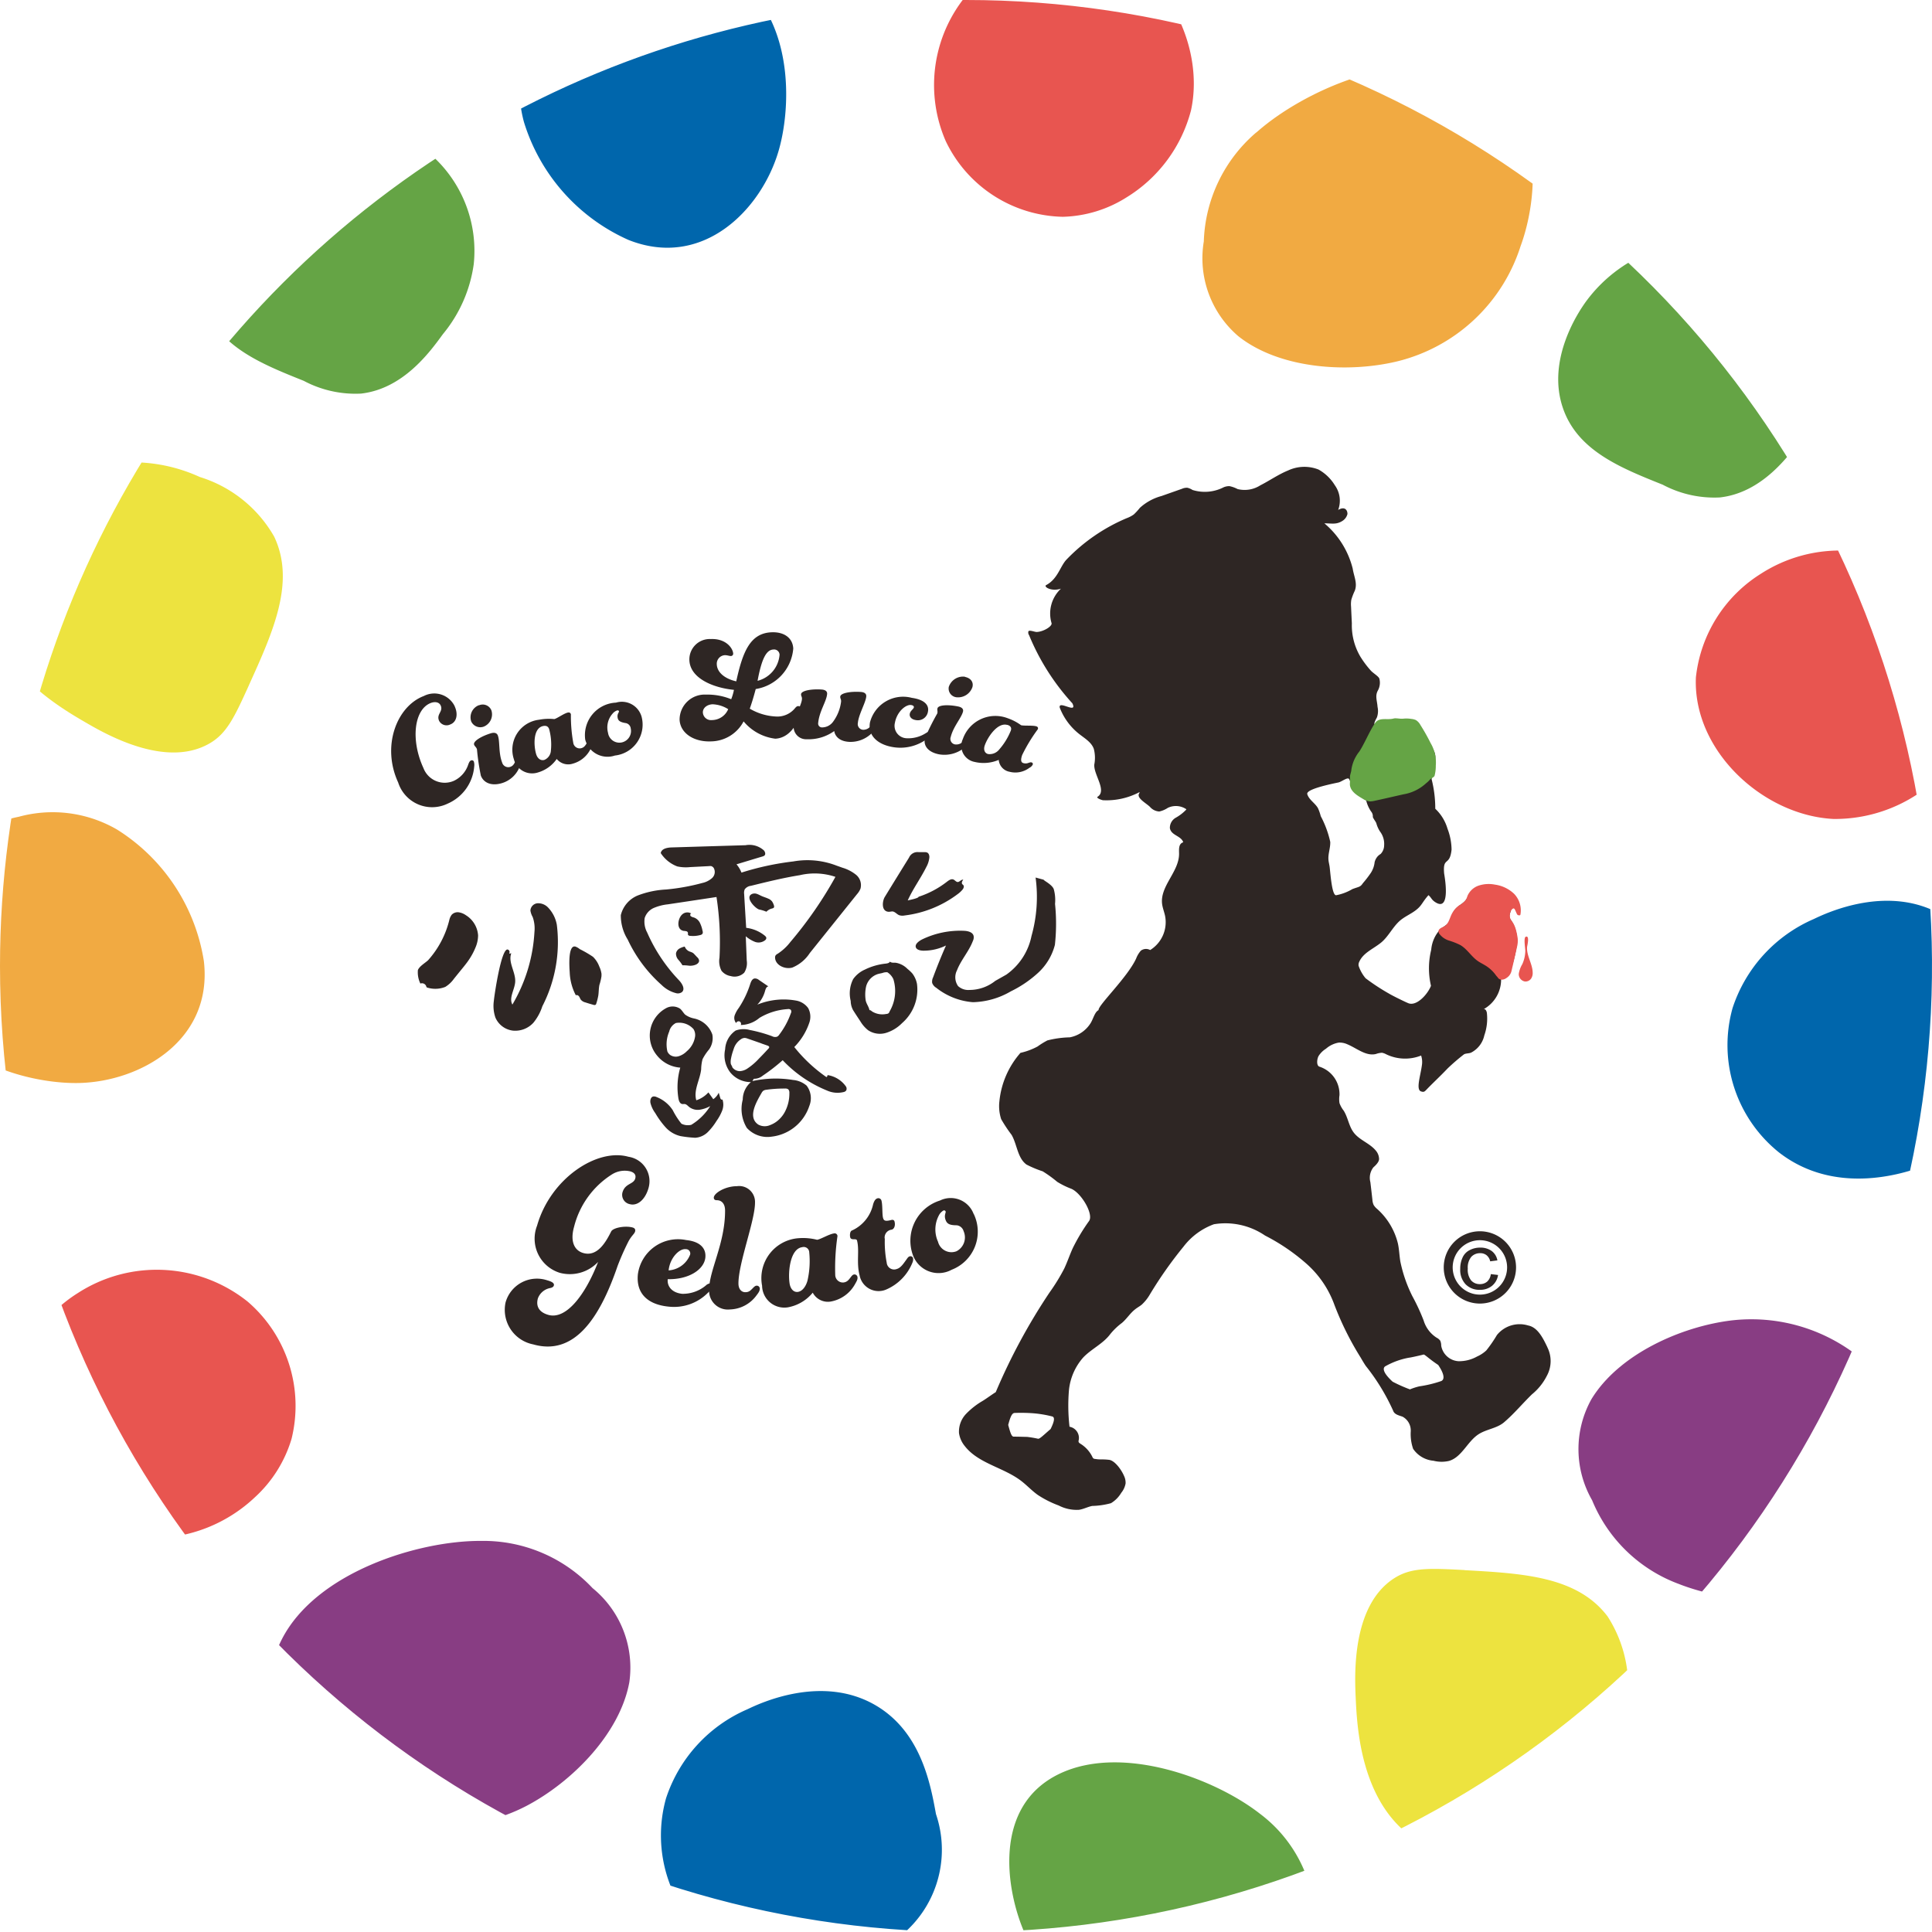 <svg xmlns="http://www.w3.org/2000/svg" xmlns:xlink="http://www.w3.org/1999/xlink" width="94.864" height="94.863" viewBox="0 0 94.864 94.863"><defs><clipPath id="a"><path d="M4.229,50.2A47.432,47.432,0,1,0,51.66,2.767,47.428,47.428,0,0,0,4.229,50.2" fill="none"/></clipPath></defs><g transform="translate(-4.229 -2.767)"><g clip-path="url(#a)"><path d="M35.305.588A6.073,6.073,0,0,0,30.6,3.931a6.3,6.3,0,0,0-.646,4.823,9.333,9.333,0,0,0,5.132,5.793c3.652,1.452,6.526-1.484,7.371-4.365.572-1.949.767-5.754-1.493-8.042C39,.151,36.318.467,35.305.588" fill="#0066ac"/><path d="M4.866,71.343c-.156,3.6,3.3,6.781,6.758,6.951a7.349,7.349,0,0,0,5.122-2.01,6.334,6.334,0,0,0,1.8-2.873,6.748,6.748,0,0,0-2.165-6.74,7.143,7.143,0,0,0-8.319-.42,6.868,6.868,0,0,0-3.192,5.092" fill="#e85550"/><path d="M87.5,36.028c-.156,3.6,3.3,6.781,6.758,6.951a7.349,7.349,0,0,0,5.122-2.01,6.334,6.334,0,0,0,1.8-2.873,6.748,6.748,0,0,0-2.165-6.74,7.143,7.143,0,0,0-8.319-.42A6.868,6.868,0,0,0,87.5,36.028" fill="#e85550"/><path d="M16.456,36.4c1.192-2.632,2.288-5.06,1.236-7.283a6.369,6.369,0,0,0-3.652-2.929,7.948,7.948,0,0,0-7.028.2c-.225.135-3.368,2.07-3.421,5.411-.059,3.593,3.51,5.666,4.834,6.437.964.56,3.926,2.281,6.086,1.038.855-.49,1.229-1.291,1.945-2.871" fill="#ede33f"/><path d="M27.86,78.428c-3.081-.021-8.119,1.536-9.8,4.846-1.84,3.612,1.617,6.763,3.731,7.908a8.476,8.476,0,0,0,8.287.258c2.218-1.164,4.588-3.534,5.052-6.073a5.038,5.038,0,0,0-1.805-4.621,7.35,7.35,0,0,0-5.461-2.318" fill="#883d83"/><path d="M86.679,80.549c2.869,1.12,8.133,1.464,10.888-1.027,3.006-2.718.9-6.9-.664-8.721a8.479,8.479,0,0,0-7.648-3.2c-2.488.3-5.547,1.664-6.886,3.871a5.038,5.038,0,0,0,.035,4.959,7.357,7.357,0,0,0,4.275,4.117" fill="#883d83"/><path d="M.7,46.549a6.074,6.074,0,0,1,4.449-3.677,6.3,6.3,0,0,1,4.827.627,9.332,9.332,0,0,1,4.263,6.458c.455,3.9-3.127,5.919-6.128,5.987-2.033.046-5.757-.751-7.379-3.529C-.681,50,.32,47.5.7,46.549" fill="#f1aa42"/><path d="M66.091,91.822c-2.226-1.738-6.758-3.427-9.834-1.963-3.354,1.6-2.606,5.819-1.712,7.833a7.783,7.783,0,0,0,5.878,4.823c2.262.393,5.308,0,7.064-1.586a4.618,4.618,0,0,0,1.275-4.366,6.742,6.742,0,0,0-2.671-4.741" fill="#65a445"/><path d="M50.187,91.844c-.267-1.466-.727-4.01-2.927-5.322-2.658-1.582-5.738-.112-6.335.174a7.2,7.2,0,0,0-3.994,4.374,6.754,6.754,0,0,0,2.281,7.088c2.735,2.121,6.036,1.032,6.826.771a5.427,5.427,0,0,0,4.149-7.085" fill="#0066ac"/><path d="M102.552,53.04c-.265-1.466-.727-4.012-2.927-5.322-2.656-1.582-5.738-.112-6.335.174A7.2,7.2,0,0,0,89.3,52.266a6.754,6.754,0,0,0,2.281,7.088c2.735,2.121,6.036,1.032,6.826.771a6.264,6.264,0,0,0,3.886-2.95,6.269,6.269,0,0,0,.263-4.135" fill="#0066ac"/><path d="M57.916.124c3.4.757,5.5,4.786,4.795,8.054a7.107,7.107,0,0,1-3.162,4.277,6.143,6.143,0,0,1-3.134.957A6.518,6.518,0,0,1,50.668,9.7a6.9,6.9,0,0,1,1.693-7.873,6.643,6.643,0,0,1,5.555-1.7" fill="#e85550"/><path d="M76.135,79.864c2.885.16,5.545.309,7.029,2.272a6.37,6.37,0,0,1,.909,4.593c-.075.8-.4,4.27-3.424,6.137-.223.14-3.392,2.031-6.38.535-3.215-1.61-3.4-5.734-3.473-7.262-.051-1.115-.206-4.537,1.894-5.88.829-.53,1.712-.493,3.445-.4" fill="#ede33f"/><path d="M65.915,9.275c2.3-2.049,7.113-4.2,10.563-2.829,3.766,1.5,3.248,6.149,2.416,8.4a8.475,8.475,0,0,1-6.056,5.664c-2.435.588-5.778.372-7.8-1.231a5.032,5.032,0,0,1-1.7-4.66,7.345,7.345,0,0,1,2.574-5.348" fill="#f1aa42"/><path d="M19.143,21.466c-2.054-.822-4.147-1.659-4.879-3.712-.871-2.44.806-4.842,1.081-5.234a7.2,7.2,0,0,1,3.679-2.656c.8-.276,4.073-1.4,6.512.632A6.286,6.286,0,0,1,27.49,15.74a6.856,6.856,0,0,1-1.515,3.435c-.653.9-1.958,2.684-4.019,2.918a5.407,5.407,0,0,1-2.813-.627" fill="#65a445"/><path d="M85.867,26.565c-2.054-.822-4.147-1.659-4.879-3.712-.871-2.44.806-4.842,1.081-5.234a7.2,7.2,0,0,1,3.679-2.656c.8-.276,4.073-1.4,6.512.632a6.286,6.286,0,0,1,1.954,5.244A6.873,6.873,0,0,1,92.7,24.274c-.653.9-1.958,2.684-4.021,2.918a5.4,5.4,0,0,1-2.811-.627" fill="#65a445"/><path d="M80.209,68.921c-.209-.435-.471-.981-.945-1.071a1.432,1.432,0,0,0-1.534.469,6.514,6.514,0,0,1-.52.755,1.656,1.656,0,0,1-.455.3,1.805,1.805,0,0,1-.918.23.918.918,0,0,1-.843-.762.6.6,0,0,0-.047-.244.492.492,0,0,0-.179-.149,1.521,1.521,0,0,1-.636-.843,9.931,9.931,0,0,0-.557-1.2,6.908,6.908,0,0,1-.588-1.7c-.047-.291-.056-.586-.117-.874a3.324,3.324,0,0,0-1.022-1.705.755.755,0,0,1-.171-.195.728.728,0,0,1-.061-.253c-.032-.291-.065-.579-.1-.867a.838.838,0,0,1,.147-.725c.113-.1.276-.258.281-.409a.661.661,0,0,0-.163-.418c-.3-.362-.8-.511-1.082-.883-.24-.315-.282-.741-.493-1.075A1.336,1.336,0,0,1,70,56.931a1.262,1.262,0,0,1,0-.388,1.421,1.421,0,0,0-.981-1.4c-.162-.049-.128-.379-.044-.527a1.151,1.151,0,0,1,.362-.356,1.279,1.279,0,0,1,.628-.3.914.914,0,0,1,.423.084c.466.195.91.594,1.4.476a1,1,0,0,1,.3-.061.729.729,0,0,1,.213.079,2.136,2.136,0,0,0,1.707.058,1,1,0,0,1,.038.477c-.07.522-.3,1.189-.047,1.282.142.051.182.009.265-.077.36-.374.662-.645,1.043-1.047a10.135,10.135,0,0,1,.8-.69c.083-.058.265-.044.355-.089a1.245,1.245,0,0,0,.648-.843,2.492,2.492,0,0,0,.128-1.094c-.009-.1-.074-.23-.165-.193a1.663,1.663,0,0,0,.862-1.5c.207.047.327-.107.425-.3a6.548,6.548,0,0,0,.344-1.326,1.824,1.824,0,0,0-.321-1.308c-.076-.175-.007-.247.037-.432.035-.147.179-.251.333.2.02.058.13.03.111-.13,0-1.382-2.026-1.608-2.467-.888a2.493,2.493,0,0,1-.211.342c-.151.179-.386.274-.528.462-.153.207-.172.5-.35.683a2.864,2.864,0,0,1-.316.23,1.662,1.662,0,0,0-.488,1.046,3.8,3.8,0,0,0-.012,1.77c-.155.406-.708,1.031-1.124.85-.191-.081-.771-.365-.946-.472a10.385,10.385,0,0,1-1.14-.748,1.869,1.869,0,0,1-.344-.615.333.333,0,0,1,.035-.2c.2-.448.717-.639,1.092-.955.332-.283.545-.727.866-1.024.256-.237.576-.353.85-.574s.277-.362.588-.713c.153.135.139.211.316.332.822.558.46-1.336.453-1.4-.072-.846.276-.323.365-1.166a2.961,2.961,0,0,0-.2-1.03,2.176,2.176,0,0,0-.6-.978,5.9,5.9,0,0,0-.181-1.458,3.651,3.651,0,0,0,.186-1.081c0-.316-.23-.508-.36-.8-.179-.386-.33-.8-.73-.944a2.038,2.038,0,0,0-1.068-.093,1.187,1.187,0,0,0-.76.228c.007,0,0,.019-.023.019-.147,0,.053-.305.076-.37a.942.942,0,0,0,.026-.5c-.021-.314-.135-.544.021-.816a.792.792,0,0,0,.067-.576c-.042-.116-.3-.262-.416-.39a4.74,4.74,0,0,1-.517-.69,3.016,3.016,0,0,1-.417-1.628c-.013-.277-.027-.551-.039-.827a1.324,1.324,0,0,1,.012-.333,2.9,2.9,0,0,1,.169-.441c.144-.369-.039-.7-.1-1.09a4.243,4.243,0,0,0-1.392-2.225c.386,0,.607.079.925-.144a.559.559,0,0,0,.209-.314c0-.2-.135-.388-.455-.2a1.3,1.3,0,0,0-.165-1.212,2.183,2.183,0,0,0-.8-.771,1.887,1.887,0,0,0-1.5.048c-.478.195-.9.495-1.363.73a1.428,1.428,0,0,1-1.111.181,1.514,1.514,0,0,0-.4-.144.71.71,0,0,0-.285.056,2.027,2.027,0,0,1-1.529.132.8.8,0,0,0-.246-.107.552.552,0,0,0-.27.049l-1.006.355a2.566,2.566,0,0,0-1.061.579,3.031,3.031,0,0,1-.3.327,1.482,1.482,0,0,1-.353.184,8.878,8.878,0,0,0-2.948,2.028c-.312.323-.428.95-1,1.255-.146.078.251.334.725.176a1.668,1.668,0,0,0-.46,1.7c.024.16-.416.42-.738.427-.089,0-.361-.111-.4-.032a.22.22,0,0,0,.033.19A11.332,11.332,0,0,0,56.883,37.3c.274.555-.694-.172-.62.211a3.04,3.04,0,0,0,.95,1.292c.272.216.6.4.722.729a1.738,1.738,0,0,1,.026.774c-.042.49.632,1.282.163,1.582-.1.065.244.179.274.172a3.467,3.467,0,0,0,1.754-.384c.044-.021.039.007.018.038-.16.232.316.473.521.669a.654.654,0,0,0,.46.23,1.249,1.249,0,0,0,.42-.179.914.914,0,0,1,.9.062.018.018,0,0,1,0,.028,2.185,2.185,0,0,1-.52.4.569.569,0,0,0-.279.507c.063.355.523.364.651.673,0,.017-.007.024-.028.033-.212.086-.17.383-.172.569-.009.871-.934,1.57-.834,2.437.025.207.107.4.149.606a1.608,1.608,0,0,1-.734,1.666.42.42,0,0,0-.458.032,1.267,1.267,0,0,0-.232.388c-.43.93-1.885,2.307-1.843,2.53-.188.091-.258.423-.39.637a1.539,1.539,0,0,1-1.024.7,4.836,4.836,0,0,0-1.1.151,4.078,4.078,0,0,0-.485.3,3.316,3.316,0,0,1-.837.311,4.231,4.231,0,0,0-1.034,2.379,2.05,2.05,0,0,0,.087.876,7.092,7.092,0,0,0,.513.773c.274.479.286,1.132.731,1.457a5.307,5.307,0,0,0,.795.332,6.094,6.094,0,0,1,.713.516,3.94,3.94,0,0,0,.683.337c.5.206,1.111,1.249.883,1.582a9.391,9.391,0,0,0-.8,1.331c-.151.33-.265.676-.42,1.006a9.6,9.6,0,0,1-.725,1.18,29.323,29.323,0,0,0-2.639,4.89c-.2.125-.434.3-.634.425a3.739,3.739,0,0,0-.818.637,1.262,1.262,0,0,0-.353.945,1.3,1.3,0,0,0,.281.637c.669.864,1.9,1.047,2.769,1.712.288.22.534.492.832.7a5.018,5.018,0,0,0,1.017.511,1.917,1.917,0,0,0,.99.211c.225-.032.43-.146.653-.19a3.863,3.863,0,0,0,.92-.135,1.465,1.465,0,0,0,.506-.511,1,1,0,0,0,.212-.458.773.773,0,0,0-.072-.362c-.147-.344-.477-.776-.751-.8-.344-.037-.425,0-.655-.04a.221.221,0,0,1-.1-.025.208.208,0,0,1-.053-.077,1.562,1.562,0,0,0-.586-.646c-.037-.025-.081-.051-.09-.092a.173.173,0,0,1,.007-.093.56.56,0,0,0-.453-.651,9.022,9.022,0,0,1-.026-1.814,2.846,2.846,0,0,1,.7-1.587c.406-.425.98-.676,1.329-1.15a3.218,3.218,0,0,1,.571-.546c.237-.2.4-.476.646-.666.1-.082.221-.145.323-.228a2.128,2.128,0,0,0,.4-.5,19.954,19.954,0,0,1,1.654-2.351,3.3,3.3,0,0,1,1.494-1.1,3.458,3.458,0,0,1,2.509.555,9.862,9.862,0,0,1,2.03,1.38,4.919,4.919,0,0,1,1.373,2.014,14.827,14.827,0,0,0,1.294,2.6c.079.137.16.274.248.406a10.3,10.3,0,0,1,1.345,2.2c.063.188.279.228.465.295a.772.772,0,0,1,.4.718,2.207,2.207,0,0,0,.117.86,1.344,1.344,0,0,0,1,.585,1.615,1.615,0,0,0,.76.009c.634-.185.9-.952,1.452-1.31.388-.251.894-.286,1.247-.583.488-.413.918-.934,1.378-1.38a2.782,2.782,0,0,0,.725-.9,1.506,1.506,0,0,0,.025-1.414M55.817,72.933c-.365.313-.535.492-.618.478a5.283,5.283,0,0,0-.534-.09s-.519-.014-.66-.012c-.112,0-.168-.2-.272-.576.1-.374.179-.579.309-.588a8.414,8.414,0,0,1,.9.014,5.6,5.6,0,0,1,.96.16c.134.047.09.256-.086.614M68.949,42.461c-.141-.263-.455-.423-.534-.711,0-.07.019-.253,1.529-.562.167-.035.48-.3.536-.154a2.539,2.539,0,0,0,.832,1.041,1.617,1.617,0,0,0,.237.534.368.368,0,0,1,.088.263c0,.063.16.26.172.32a1.418,1.418,0,0,0,.183.407,1,1,0,0,1,.2.674.614.614,0,0,1-.169.422,1.014,1.014,0,0,0-.13.1.676.676,0,0,0-.168.306,1.2,1.2,0,0,1-.19.532,5.35,5.35,0,0,1-.386.5c-.132.2-.19.165-.518.291a2.449,2.449,0,0,1-.794.3c-.212.021-.282-1.092-.321-1.394-.016-.116-.049-.232-.058-.35-.023-.293.1-.581.088-.876a4.957,4.957,0,0,0-.467-1.264,2.139,2.139,0,0,0-.13-.376M75,70.577a5.778,5.778,0,0,1-1.071.26,2.757,2.757,0,0,0-.469.151,7.366,7.366,0,0,1-.851-.378c-.392-.361-.524-.625-.374-.748a3.674,3.674,0,0,1,1.195-.433c.055,0,.687-.144.692-.151.058-.021.246.193.725.511.283.416.336.7.153.788" fill="#2e2624"/><path d="M71.765,38.368c.007-.007.016-.012.023-.019s-.016,0-.023.019" fill="#2e2624"/><path d="M79.124,49.458a1.647,1.647,0,0,1-.149.653,1.322,1.322,0,0,0-.172.471.365.365,0,0,0,.309.379.341.341,0,0,0,.291-.135.48.48,0,0,0,.083-.29c0-.432-.313-.85-.274-1.28.007-.049.139-.588-.072-.49-.107.051-.014.59-.016.692" fill="#e85550"/><path d="M26.551,37.44c.186.4.1.785-.216.9a.412.412,0,0,1-.544-.177c-.153-.332.216-.455.075-.757-.08-.174-.289-.195-.481-.123-.82.309-1.006,1.809-.363,3.2a1.116,1.116,0,0,0,1.5.62,1.345,1.345,0,0,0,.7-.8c.037-.1.072-.172.128-.192a.107.107,0,0,1,.142.039.554.554,0,0,1,.021.253,2.174,2.174,0,0,1-1.3,1.822,1.75,1.75,0,0,1-2.434-1.039c-.829-1.8-.058-3.747,1.261-4.244a1.117,1.117,0,0,1,1.515.5" fill="#2e2624"/><path d="M27.746,37.4a.459.459,0,0,1,.611.246.648.648,0,0,1-.377.8.49.49,0,0,1-.613-.254.637.637,0,0,1,.379-.8m.095,3.468a11.451,11.451,0,0,1-.193-1.306c-.049-.125-.1-.123-.139-.22-.063-.163.332-.409.81-.558.182-.058.305-.021.353.1.112.3.026.843.212,1.331a.313.313,0,0,0,.388.218c.141-.044.183-.123.255-.253.038-.07.061-.1.112-.118a.123.123,0,0,1,.153.069c.033.079.005.156-.042.277a1.35,1.35,0,0,1-.859.815c-.544.17-.92-.021-1.05-.36" fill="#2e2624"/><path d="M32.334,40.27a.731.731,0,0,1-.769-.237,1.7,1.7,0,0,1-.936.667.924.924,0,0,1-1.169-.657A1.482,1.482,0,0,1,30.7,38.107a2.58,2.58,0,0,1,.748-.032c.144-.037.46-.27.653-.318.077-.019.135,0,.16.081a7.421,7.421,0,0,0,.121,1.429.319.319,0,0,0,.381.239c.144-.037.191-.114.272-.239.042-.068.067-.1.119-.112a.125.125,0,0,1,.15.077.391.391,0,0,1-.06.274,1.377,1.377,0,0,1-.915.764m-1.452-1.849c-.479.121-.446.964-.321,1.378.061.2.209.329.395.283a.523.523,0,0,0,.328-.465,2.876,2.876,0,0,0-.084-1.04c-.042-.137-.142-.2-.318-.156" fill="#2e2624"/><path d="M35.736,37.974a1.526,1.526,0,0,1-1.315,1.891,1.132,1.132,0,0,1-1.457-.783,1.6,1.6,0,0,1,1.51-1.815,1.007,1.007,0,0,1,1.262.707m-.769.3c-.286-.044-.381-.116-.409-.253-.042-.193.072-.277.063-.323s-.04-.056-.091-.047a.485.485,0,0,0-.216.149,1.025,1.025,0,0,0-.23.95.563.563,0,0,0,.679.47.575.575,0,0,0,.436-.686.3.3,0,0,0-.232-.26" fill="#2e2624"/><path d="M41.043,37.563a2.786,2.786,0,0,0,1.359.388,1.121,1.121,0,0,0,.836-.379c.075-.091.116-.13.177-.135.1,0,.135.051.137.137.016.328-.376,1.424-1.255,1.464a2.4,2.4,0,0,1-1.556-.85,1.836,1.836,0,0,1-1.594.982c-.843.037-1.517-.4-1.549-1.061a1.232,1.232,0,0,1,1.294-1.236,3.086,3.086,0,0,1,1.24.227,2.6,2.6,0,0,0,.135-.46c-1.018-.1-2.147-.564-2.188-1.449a1,1,0,0,1,1.05-1.046c.748-.032,1.085.453,1.1.711a.113.113,0,0,1-.116.123c-.07,0-.184-.046-.3-.041a.42.42,0,0,0-.388.455c.016.383.381.7.955.829.32-1.47.69-2.365,1.733-2.409.608-.025,1.04.27,1.066.8A2.192,2.192,0,0,1,41.336,36.6c-.089.339-.186.665-.293.967m-1.055.023a1.561,1.561,0,0,0-.769-.242c-.278.012-.488.184-.478.411a.4.4,0,0,0,.443.365.875.875,0,0,0,.8-.534m1.443-1.394a1.436,1.436,0,0,0,1.08-1.285.268.268,0,0,0-.307-.251c-.339.014-.571.44-.773,1.536" fill="#2e2624"/><path d="M45.187,38.665a2.163,2.163,0,0,1-1.35.4.611.611,0,0,1-.639-.644c.042-.483.384-1.033.407-1.317.012-.132-.049-.151-.042-.253.016-.172.495-.26,1-.228.193.012.29.089.278.221-.028.36-.392.862-.439,1.433a.187.187,0,0,0,.193.207.671.671,0,0,0,.546-.288,2.087,2.087,0,0,0,.386-.973c.011-.133-.049-.151-.04-.253.014-.172.493-.261,1-.228.19.011.288.088.276.221-.023.3-.376.887-.411,1.3a.278.278,0,0,0,.251.337.447.447,0,0,0,.344-.144.22.22,0,0,1,.155-.069.117.117,0,0,1,.112.118c-.007.086-.065.144-.16.242a1.479,1.479,0,0,1-1.136.446c-.686-.042-.725-.523-.725-.523" fill="#2e2624"/><path d="M49.715,38.751a.366.366,0,0,1,.2-.067.09.09,0,0,1,.086.107c-.014.078-.076.132-.227.236a2.192,2.192,0,0,1-1.64.433c-.8-.112-1.306-.574-1.188-1.222A1.68,1.68,0,0,1,49,37.032c.653.093.85.376.794.669a.5.5,0,0,1-.594.423c-.2-.028-.326-.149-.3-.305s.171-.22.2-.313c.012-.061-.033-.107-.137-.121-.249-.037-.693.321-.792.869a.613.613,0,0,0,.566.762,1.6,1.6,0,0,0,.974-.265" fill="#2e2624"/><path d="M49.65,39a12.477,12.477,0,0,1,.6-1.2c.032-.128-.015-.154.011-.253.042-.168.523-.191,1.013-.091.188.037.272.128.239.255-.079.307-.474.732-.6,1.236a.275.275,0,0,0,.2.37.456.456,0,0,0,.363-.1.244.244,0,0,1,.164-.046.111.111,0,0,1,.091.132c-.021.084-.088.135-.2.217a1.545,1.545,0,0,1-1.207.283c-.56-.114-.767-.453-.676-.8m1.958-3c.307.063.43.272.371.5a.744.744,0,0,1-.792.5.431.431,0,0,1-.369-.509.739.739,0,0,1,.79-.5" fill="#2e2624"/><path d="M53.774,40.657a.65.65,0,0,1-.506-.579,1.885,1.885,0,0,1-1.185.1.8.8,0,0,1-.578-1.122,1.692,1.692,0,0,1,2.211-1.02,2.466,2.466,0,0,1,.649.34c.141.039.548,0,.738.051.075.021.114.065.084.148a8.015,8.015,0,0,0-.767,1.262c-.088.253-.058.369.061.4a.372.372,0,0,0,.248-.012c.072-.021.1-.035.147-.023a.079.079,0,0,1,.062.107.354.354,0,0,1-.164.158,1.14,1.14,0,0,1-1,.188m-.09-2.293c-.474-.132-.957.592-1.1,1-.069.192-.025.378.158.429a.6.6,0,0,0,.556-.23,3.2,3.2,0,0,0,.562-.917c.049-.133,0-.237-.172-.286" fill="#2e2624"/><path d="M49.836,44.714a.346.346,0,0,1,.026.153,1.209,1.209,0,0,1-.147.467c-.279.562-.657,1.071-.915,1.645.113-.026.534-.109.532-.179a4.561,4.561,0,0,0,1.394-.739c.093-.072.209-.153.318-.109.077.033.13.123.214.123s.171-.132.269-.113c-.049.062-.1.153-.049.216a.677.677,0,0,0,.054.053c.046.06.011.146-.033.207a1.3,1.3,0,0,1-.26.241,5.411,5.411,0,0,1-2.593,1.039.525.525,0,0,1-.267-.014c-.118-.047-.2-.172-.33-.184-.062,0-.125.019-.188.017-.367-.021-.313-.518-.19-.725q.593-.969,1.191-1.933a.454.454,0,0,1,.477-.27c.095,0,.188,0,.281,0a.3.3,0,0,1,.137.021.17.17,0,0,1,.079.088" fill="#2e2624" fill-rule="evenodd"/><path d="M47.926,49.984c.072.067.184.051.281.055a1.04,1.04,0,0,1,.578.3,2.018,2.018,0,0,1,.238.223,1.207,1.207,0,0,1,.232.523A2.177,2.177,0,0,1,48.525,53a1.885,1.885,0,0,1-.783.481,1.043,1.043,0,0,1-.887-.128,1.608,1.608,0,0,1-.383-.441c-.119-.179-.237-.358-.351-.539A.954.954,0,0,1,46,51.916a1.541,1.541,0,0,1,.121-1.073,1.382,1.382,0,0,1,.573-.467,3.031,3.031,0,0,1,1.011-.293c.086-.009.186-.025.223-.1M47.9,52.446a1.977,1.977,0,0,0,.195-1.6.8.8,0,0,0-.295-.339.547.547,0,0,0-.242.035c-.074.019-.148.03-.22.051a.865.865,0,0,0-.583.616,1.846,1.846,0,0,0-.026.629c.019.2.153.333.193.53.046-.009.088.03.123.06a.956.956,0,0,0,.7.126.225.225,0,0,0,.1-.026.164.164,0,0,0,.047-.055.226.226,0,0,1,.016-.026" fill="#2e2624" fill-rule="evenodd"/><path d="M53.642,50.622a3.065,3.065,0,0,0,1.236-1.9,7.083,7.083,0,0,0,.2-2.867c.132.037.267.072.4.109-.023.03.406.23.492.46a2.006,2.006,0,0,1,.063.727,9.506,9.506,0,0,1-.007,2.01,2.815,2.815,0,0,1-.825,1.373,5.6,5.6,0,0,1-1.34.91A3.857,3.857,0,0,1,52,51.976a3.311,3.311,0,0,1-1.8-.708.465.465,0,0,1-.2-.237.478.478,0,0,1,.044-.272q.292-.791.634-1.566a2.493,2.493,0,0,1-1.1.254c-.131,0-.356-.031-.386-.189s.188-.3.309-.362a4.283,4.283,0,0,1,2.07-.425c.19.009.42.067.464.251a.4.4,0,0,1-.035.244c-.192.513-.583.931-.78,1.442a.751.751,0,0,0,.051.776.736.736,0,0,0,.555.191,2.035,2.035,0,0,0,1.273-.446" fill="#2e2624" fill-rule="evenodd"/><path d="M24.867,51.055a1.266,1.266,0,0,1-.119-.655c.072-.188.356-.349.5-.483a4.6,4.6,0,0,0,1.05-2.005.664.664,0,0,1,.111-.23.4.4,0,0,1,.346-.119.813.813,0,0,1,.349.142,1.266,1.266,0,0,1,.6.992,1.539,1.539,0,0,1-.13.6,3.267,3.267,0,0,1-.353.643c-.077.112-.163.219-.249.326q-.226.277-.453.559a1.458,1.458,0,0,1-.425.4,1.323,1.323,0,0,1-.867.039.078.078,0,0,1-.044-.018.126.126,0,0,1-.028-.058.222.222,0,0,0-.283-.128" fill="#2e2624" fill-rule="evenodd"/><path d="M29.335,49.572c-.172.451.225.934.19,1.415-.028.381-.318.771-.137,1.106a7.848,7.848,0,0,0,1.083-3.564,1.68,1.68,0,0,0-.086-.734.932.932,0,0,1-.112-.321.381.381,0,0,1,.347-.355.671.671,0,0,1,.5.188,1.636,1.636,0,0,1,.45.869,6.88,6.88,0,0,1-.711,4,2.468,2.468,0,0,1-.439.808,1.206,1.206,0,0,1-1.008.388,1.074,1.074,0,0,1-.857-.639,1.762,1.762,0,0,1-.077-.824c.019-.242.363-2.6.681-2.519a.125.125,0,0,1,.084.158c-.026.063.007.04.095.026" fill="#2e2624" fill-rule="evenodd"/><path d="M33.762,50.615a.646.646,0,0,1,0,.088,2.517,2.517,0,0,1-.1.421c-.037.174-.03.353-.056.529a2.846,2.846,0,0,1-.1.393.128.128,0,0,1-.025.051.122.122,0,0,1-.112.009c-.132-.037-.262-.074-.392-.118a.429.429,0,0,1-.223-.128c-.04-.051-.056-.114-.091-.165s-.107-.09-.16-.058a2.622,2.622,0,0,1-.3-1.122c-.014-.221-.1-1.357.275-1.271a.716.716,0,0,1,.218.126,5.647,5.647,0,0,1,.648.376,1.3,1.3,0,0,1,.314.486,1.189,1.189,0,0,1,.109.383" fill="#2e2624" fill-rule="evenodd"/><path d="M37.083,44.634c.049-.084.03.063.077.063-.066.093-.047-.056-.077-.063" fill="#2e2624" fill-rule="evenodd"/><path d="M38.172,47.623c-.056,0-.067.088-.028.128a.39.39,0,0,0,.153.065.531.531,0,0,1,.3.267,1.521,1.521,0,0,1,.128.393.187.187,0,0,1,0,.134.174.174,0,0,1-.118.07,1.331,1.331,0,0,1-.483.039c-.047,0-.1-.018-.116-.062-.007-.028.006-.056,0-.084a.1.1,0,0,0-.084-.081.617.617,0,0,0-.12-.016c-.391-.061-.293-.63-.07-.816a.371.371,0,0,1,.439-.037" fill="#2e2624" fill-rule="evenodd"/><path d="M45.339,45.282l.255.091a1.942,1.942,0,0,1,.669.348.658.658,0,0,1,.217.681.941.941,0,0,1-.168.267q-1.159,1.446-2.321,2.894a1.872,1.872,0,0,1-.861.714c-.365.1-.841-.121-.844-.5A.216.216,0,0,1,42.3,49.7a.249.249,0,0,1,.111-.1,2.523,2.523,0,0,0,.625-.578,19.646,19.646,0,0,0,2.214-3.2A3.19,3.19,0,0,0,43.5,45.74c-.808.13-1.6.325-2.4.522a.437.437,0,0,0-.305.175.455.455,0,0,0-.027.23q.048.828.1,1.658a1.782,1.782,0,0,1,.909.381c.039.033.081.072.079.123a.141.141,0,0,1-.054.1.514.514,0,0,1-.5.086,1.589,1.589,0,0,1-.455-.276q.024.593.048,1.187a.876.876,0,0,1-.123.6.674.674,0,0,1-.666.167.724.724,0,0,1-.449-.258,1.019,1.019,0,0,1-.1-.641,14.592,14.592,0,0,0-.147-2.983q-1.194.182-2.388.36a2.4,2.4,0,0,0-.678.172.81.81,0,0,0-.46.5,1.137,1.137,0,0,0,.125.718,8.064,8.064,0,0,0,1.552,2.33c.158.165.323.435.154.588a.337.337,0,0,1-.3.051,1.562,1.562,0,0,1-.7-.4,6.84,6.84,0,0,1-1.664-2.228,2.229,2.229,0,0,1-.339-1.2,1.4,1.4,0,0,1,.832-.966,4.5,4.5,0,0,1,1.391-.293,10.431,10.431,0,0,0,1.78-.321,1.049,1.049,0,0,0,.478-.241.406.406,0,0,0,.081-.495.234.234,0,0,0-.12-.091.364.364,0,0,0-.114,0l-.929.048a1.974,1.974,0,0,1-.628-.034,1.67,1.67,0,0,1-.81-.653c.034-.216.313-.272.532-.279q1.815-.055,3.631-.109a1.058,1.058,0,0,1,.908.262c.053.07.086.177.026.24a.25.25,0,0,1-.1.051c-.428.127-.853.258-1.278.385a1.4,1.4,0,0,1,.244.407,13.7,13.7,0,0,1,2.544-.548,3.971,3.971,0,0,1,2.158.218" fill="#2e2624" fill-rule="evenodd"/><path d="M41.957,51.2c-.1.014-.137.134-.165.232a1.543,1.543,0,0,1-.378.664,3.429,3.429,0,0,1,1.942-.192.93.93,0,0,1,.555.362.889.889,0,0,1,.07.676,3.133,3.133,0,0,1-.751,1.236,7.375,7.375,0,0,0,1.578,1.477.108.108,0,0,0,.053-.1,1.354,1.354,0,0,1,.9.553.2.2,0,0,1,.019.2.2.2,0,0,1-.119.078,1.262,1.262,0,0,1-.829-.074,6.21,6.21,0,0,1-2.172-1.487,9.261,9.261,0,0,1-.978.758.655.655,0,0,1-.437.153c-.023.037-.049.074-.072.114a5.309,5.309,0,0,1,2-.054,1.171,1.171,0,0,1,.662.277,1.015,1.015,0,0,1,.132,1,2.216,2.216,0,0,1-1.849,1.505,1.368,1.368,0,0,1-1.219-.43,1.8,1.8,0,0,1-.2-1.389A1.14,1.14,0,0,1,41.1,55.9a1.3,1.3,0,0,1-1.011-.472,1.377,1.377,0,0,1-.255-1.136,1.187,1.187,0,0,1,.518-.925,1.138,1.138,0,0,1,.687-.027,6.967,6.967,0,0,1,1.1.306.311.311,0,0,0,.248.023.267.267,0,0,0,.1-.092,3.87,3.87,0,0,0,.574-1.057.167.167,0,0,0,0-.165.18.18,0,0,0-.149-.04,3.077,3.077,0,0,0-1.393.432,1.459,1.459,0,0,1-.916.349.131.131,0,0,0-.062-.175.133.133,0,0,0-.168.079.393.393,0,0,1-.067-.385,1.427,1.427,0,0,1,.2-.36,4.7,4.7,0,0,0,.557-1.164c.04-.123.1-.272.23-.281a.316.316,0,0,1,.2.074l.46.314M41.616,54c-.23-.081-.458-.16-.688-.239a.423.423,0,0,0-.132-.03.337.337,0,0,0-.2.074.859.859,0,0,0-.307.372c-.025.06-.044.123-.065.186a2.632,2.632,0,0,0-.111.434.672.672,0,0,0,0,.205c.009.044.077.134.074.171a.462.462,0,0,0,.361.189.729.729,0,0,0,.381-.13,3.01,3.01,0,0,0,.557-.477c.158-.16.314-.323.465-.49A.123.123,0,0,0,42,54.181c-.007-.042-.054-.063-.093-.077l-.288-.1m.9,3.694a1.417,1.417,0,0,0,.241-.323,1.91,1.91,0,0,0,.228-.941.237.237,0,0,0-.051-.176.239.239,0,0,0-.167-.042,6.308,6.308,0,0,0-.911.06.351.351,0,0,0-.144.044.344.344,0,0,0-.093.114c-.227.4-.711,1.18-.162,1.55a.653.653,0,0,0,.585.025,1.286,1.286,0,0,0,.474-.311" fill="#2e2624" fill-rule="evenodd"/><path d="M41.974,46.9a.469.469,0,0,1,.167.132.73.73,0,0,1,.093.207.129.129,0,0,1,0,.077c-.017.042-.068.053-.11.063a.553.553,0,0,0-.262.155,1.92,1.92,0,0,0-.36-.109c-.212-.07-.732-.625-.325-.771a.344.344,0,0,1,.234.011c.075.026.144.068.219.1.109.049.232.082.339.135" fill="#2e2624" fill-rule="evenodd"/><path d="M37.849,49.242a.424.424,0,0,0,.235.244.925.925,0,0,1,.16.065.392.392,0,0,1,.081.072c.044.046.088.093.13.139a.275.275,0,0,1,.1.163c.009.1-.077.172-.163.209a.72.72,0,0,1-.337.049,2.107,2.107,0,0,0-.316-.019,1.834,1.834,0,0,0-.206-.276.443.443,0,0,1-.11-.321.354.354,0,0,1,.163-.223,1,1,0,0,1,.265-.1" fill="#2e2624" fill-rule="evenodd"/><path d="M37.878,52.589a.174.174,0,0,1,.014.012,1.123,1.123,0,0,0,.414.174,1.211,1.211,0,0,1,.9.79.962.962,0,0,1-.161.732,2.464,2.464,0,0,0-.32.478,2.061,2.061,0,0,0-.068.5c-.058.516-.383,1.02-.239,1.517a1.369,1.369,0,0,0,.595-.387c.081.111.16.223.239.334a.784.784,0,0,0,.267-.318c.028.09.054.181.081.272.014.051.089.1.1.051a.806.806,0,0,1-.014.562,2.3,2.3,0,0,1-.274.5,2.984,2.984,0,0,1-.427.546.967.967,0,0,1-.621.281,5.849,5.849,0,0,1-.717-.081,1.425,1.425,0,0,1-.734-.43,4.248,4.248,0,0,1-.509-.7,1.411,1.411,0,0,1-.237-.5c-.023-.126.012-.288.137-.316a.271.271,0,0,1,.153.023,1.681,1.681,0,0,1,.806.651,3.734,3.734,0,0,0,.425.662.7.7,0,0,0,.484.055,2.829,2.829,0,0,0,.931-.919,1.585,1.585,0,0,1-.515.178.69.69,0,0,1-.516-.132c-.072-.058-.135-.137-.226-.149-.041,0-.083.007-.125,0-.111-.021-.158-.155-.179-.267a3.453,3.453,0,0,1,.089-1.519,1.612,1.612,0,0,1-1.136-.588,1.529,1.529,0,0,1,.425-2.323.67.67,0,0,1,.7.016c.1.082.161.207.258.3M37,54.4a.451.451,0,0,0,.132.165.491.491,0,0,0,.435.06.946.946,0,0,0,.383-.239,1.177,1.177,0,0,0,.409-.727.55.55,0,0,0-.077-.36.93.93,0,0,0-.866-.3.629.629,0,0,0-.328.42A1.575,1.575,0,0,0,37,54.4" fill="#2e2624" fill-rule="evenodd"/><path d="M32.418,63c-.209.739.023,1.171.451,1.292.7.2,1.117-.556,1.368-1.055.084-.181.669-.3,1.047-.2.121.032.154.106.128.2-.035.121-.162.19-.318.472a12.342,12.342,0,0,0-.539,1.215c-.906,2.653-2.163,4.418-4.147,3.854a1.729,1.729,0,0,1-1.356-2.056,1.6,1.6,0,0,1,2.046-1.09c.24.067.358.144.325.256-.016.06-.072.1-.174.123a.8.8,0,0,0-.608.506c-.1.358.023.674.513.813.857.244,1.8-.943,2.442-2.6a1.906,1.906,0,0,1-1.877.535A1.754,1.754,0,0,1,30.6,62.949c.66-2.324,2.95-3.82,4.486-3.383a1.211,1.211,0,0,1,.987,1.533c-.157.558-.536.9-.924.793a.466.466,0,0,1-.356-.574c.131-.46.542-.386.628-.686.046-.169-.037-.29-.247-.35a1.182,1.182,0,0,0-.88.139A4.272,4.272,0,0,0,32.418,63" fill="#2e2624"/><path d="M38.893,65.879a.381.381,0,0,1,.227-.1.117.117,0,0,1,.112.135c-.009.1-.07.181-.242.329a2.343,2.343,0,0,1-1.932.681c-.971-.095-1.608-.6-1.508-1.589a1.988,1.988,0,0,1,2.367-1.68c.7.073.99.414.946.858-.059.587-.806,1.085-1.847,1.064-.038.36.213.666.708.718a1.764,1.764,0,0,0,1.169-.414m-.776-1.517a.215.215,0,0,0-.223-.262c-.312-.031-.774.432-.834,1.043a1.216,1.216,0,0,0,1.057-.781" fill="#2e2624"/><path d="M39.048,66.088c0-.943.79-2.274.783-3.882,0-.344-.179-.509-.407-.506-.093,0-.146-.042-.146-.126,0-.216.548-.562,1.138-.564a.779.779,0,0,1,.885.806c.005.871-.818,2.98-.813,3.975,0,.271.147.425.335.425s.258-.084.392-.221c.072-.072.114-.1.177-.1a.147.147,0,0,1,.144.146c0,.114-.061.2-.163.332a1.671,1.671,0,0,1-1.305.69.921.921,0,0,1-1.02-.971" fill="#2e2624"/><path d="M45,66.678a.841.841,0,0,1-.864-.439,2.051,2.051,0,0,1-1.222.72A1.092,1.092,0,0,1,41.649,65.9a1.967,1.967,0,0,1,1.81-2.337,2.789,2.789,0,0,1,.889.079c.175-.023.59-.279.827-.311a.137.137,0,0,1,.175.134,10.762,10.762,0,0,0-.11,1.9.377.377,0,0,0,.407.374c.174-.023.246-.116.36-.267.063-.083.1-.118.163-.128a.15.15,0,0,1,.162.126c.017.114-.035.2-.121.351A1.7,1.7,0,0,1,45,66.678m-1.384-2.672c-.586.079-.7,1.194-.62,1.759.034.267.188.467.413.436.195-.028.379-.23.469-.555a4.291,4.291,0,0,0,.086-1.384.271.271,0,0,0-.348-.256" fill="#2e2624"/><path d="M47.675,63.58a5.337,5.337,0,0,0,.093,1.189.364.364,0,0,0,.5.305c.2-.054.348-.3.476-.472.053-.079.093-.132.153-.146a.128.128,0,0,1,.163.083.38.38,0,0,1-.028.223,2.421,2.421,0,0,1-1.3,1.327.948.948,0,0,1-1.292-.685c-.172-.642,0-1.227-.13-1.726-.035-.131-.286.02-.335-.158-.025-.1-.016-.307.093-.337A1.838,1.838,0,0,0,47.1,61.9c.058-.186.123-.267.212-.293a.157.157,0,0,1,.2.119c.058.218.028.669.075.838.034.13.092.188.394.109.079-.023.149-.009.17.072.054.2-.019.37-.139.4a.389.389,0,0,0-.344.437" fill="#2e2624"/><path d="M52.039,62.37a2.005,2.005,0,0,1-1.083,2.744,1.341,1.341,0,0,1-1.9-.713,2.069,2.069,0,0,1,1.326-2.686,1.2,1.2,0,0,1,1.652.655m-.827.56c-.344,0-.474-.07-.541-.244-.1-.242.018-.374-.005-.432a.078.078,0,0,0-.116-.044.581.581,0,0,0-.219.241,1.468,1.468,0,0,0-.039,1.287.681.681,0,0,0,.908.467.764.764,0,0,0,.349-.985.4.4,0,0,0-.337-.29" fill="#2e2624"/><path d="M76.893,63.224A1.775,1.775,0,1,1,75.119,65,1.774,1.774,0,0,1,76.893,63.224Zm0,3.111A1.336,1.336,0,1,0,75.558,65,1.338,1.338,0,0,0,76.893,66.335Z" fill="#2e2624"/><path d="M77.432,65.328l.354.042a.845.845,0,0,1-.3.536.911.911,0,0,1-.589.193.94.94,0,0,1-.7-.267,1.024,1.024,0,0,1-.268-.762,1.28,1.28,0,0,1,.117-.562.744.744,0,0,1,.349-.36,1.078,1.078,0,0,1,.507-.121.936.936,0,0,1,.567.163.731.731,0,0,1,.284.464L77.4,64.7a.527.527,0,0,0-.179-.3.487.487,0,0,0-.307-.1.582.582,0,0,0-.444.181.828.828,0,0,0-.171.576.847.847,0,0,0,.165.581.556.556,0,0,0,.43.181.538.538,0,0,0,.355-.121.593.593,0,0,0,.182-.374" fill="#2e2624"/><path d="M70.968,39.675a1.848,1.848,0,0,0-.386.894c0,.082-.074.263-.067.344,0,.056,0,.093,0,.149.007.081-.016.2,0,.279.06.323.381.5.655.664a.7.7,0,0,0,.346.112,1.1,1.1,0,0,0,.214-.031c.469-.1.938-.211,1.408-.316a2.157,2.157,0,0,0,1.115-.545,1.144,1.144,0,0,0,.176-.165c.047-.061.2-.124.237-.193a1.919,1.919,0,0,0,.063-.511,1.871,1.871,0,0,0-.253-1.1,9.629,9.629,0,0,0-.5-.887.647.647,0,0,0-.222-.244.7.7,0,0,0-.228-.058,1.45,1.45,0,0,0-.4-.012c-.111.019-.358-.039-.464-.009-.307.088-.7-.077-.908.214-.268.378-.526,1.024-.788,1.419" fill="#65a445"/><path d="M77.956,50.824c-.121.028-.219-.093-.293-.193a1.741,1.741,0,0,0-.509-.462c-.118-.072-.244-.133-.357-.211-.323-.221-.525-.591-.865-.788a3.516,3.516,0,0,0-.55-.218.944.944,0,0,1-.479-.333.205.205,0,0,1-.041-.13c.009-.132.174-.174.288-.241.19-.109.246-.344.334-.544a1.194,1.194,0,0,1,.4-.488.98.98,0,0,0,.337-.29,1.128,1.128,0,0,0,.058-.156.915.915,0,0,1,.565-.522,1.576,1.576,0,0,1,.787-.045,1.7,1.7,0,0,1,.937.446,1.17,1.17,0,0,1,.315,1.03c-.011.046-.076.034-.123.02a.109.109,0,0,1-.046-.051c-.056-.1-.107-.29-.167-.276-.11.018-.205.228-.179.416.037.272.246.169.379,1.031a1.242,1.242,0,0,1-.031.446c-.09.4-.179.8-.276,1.2a.547.547,0,0,1-.237.32c-.146.107-.339.128-.435-.025" fill="#e85550"/></g></g></svg>